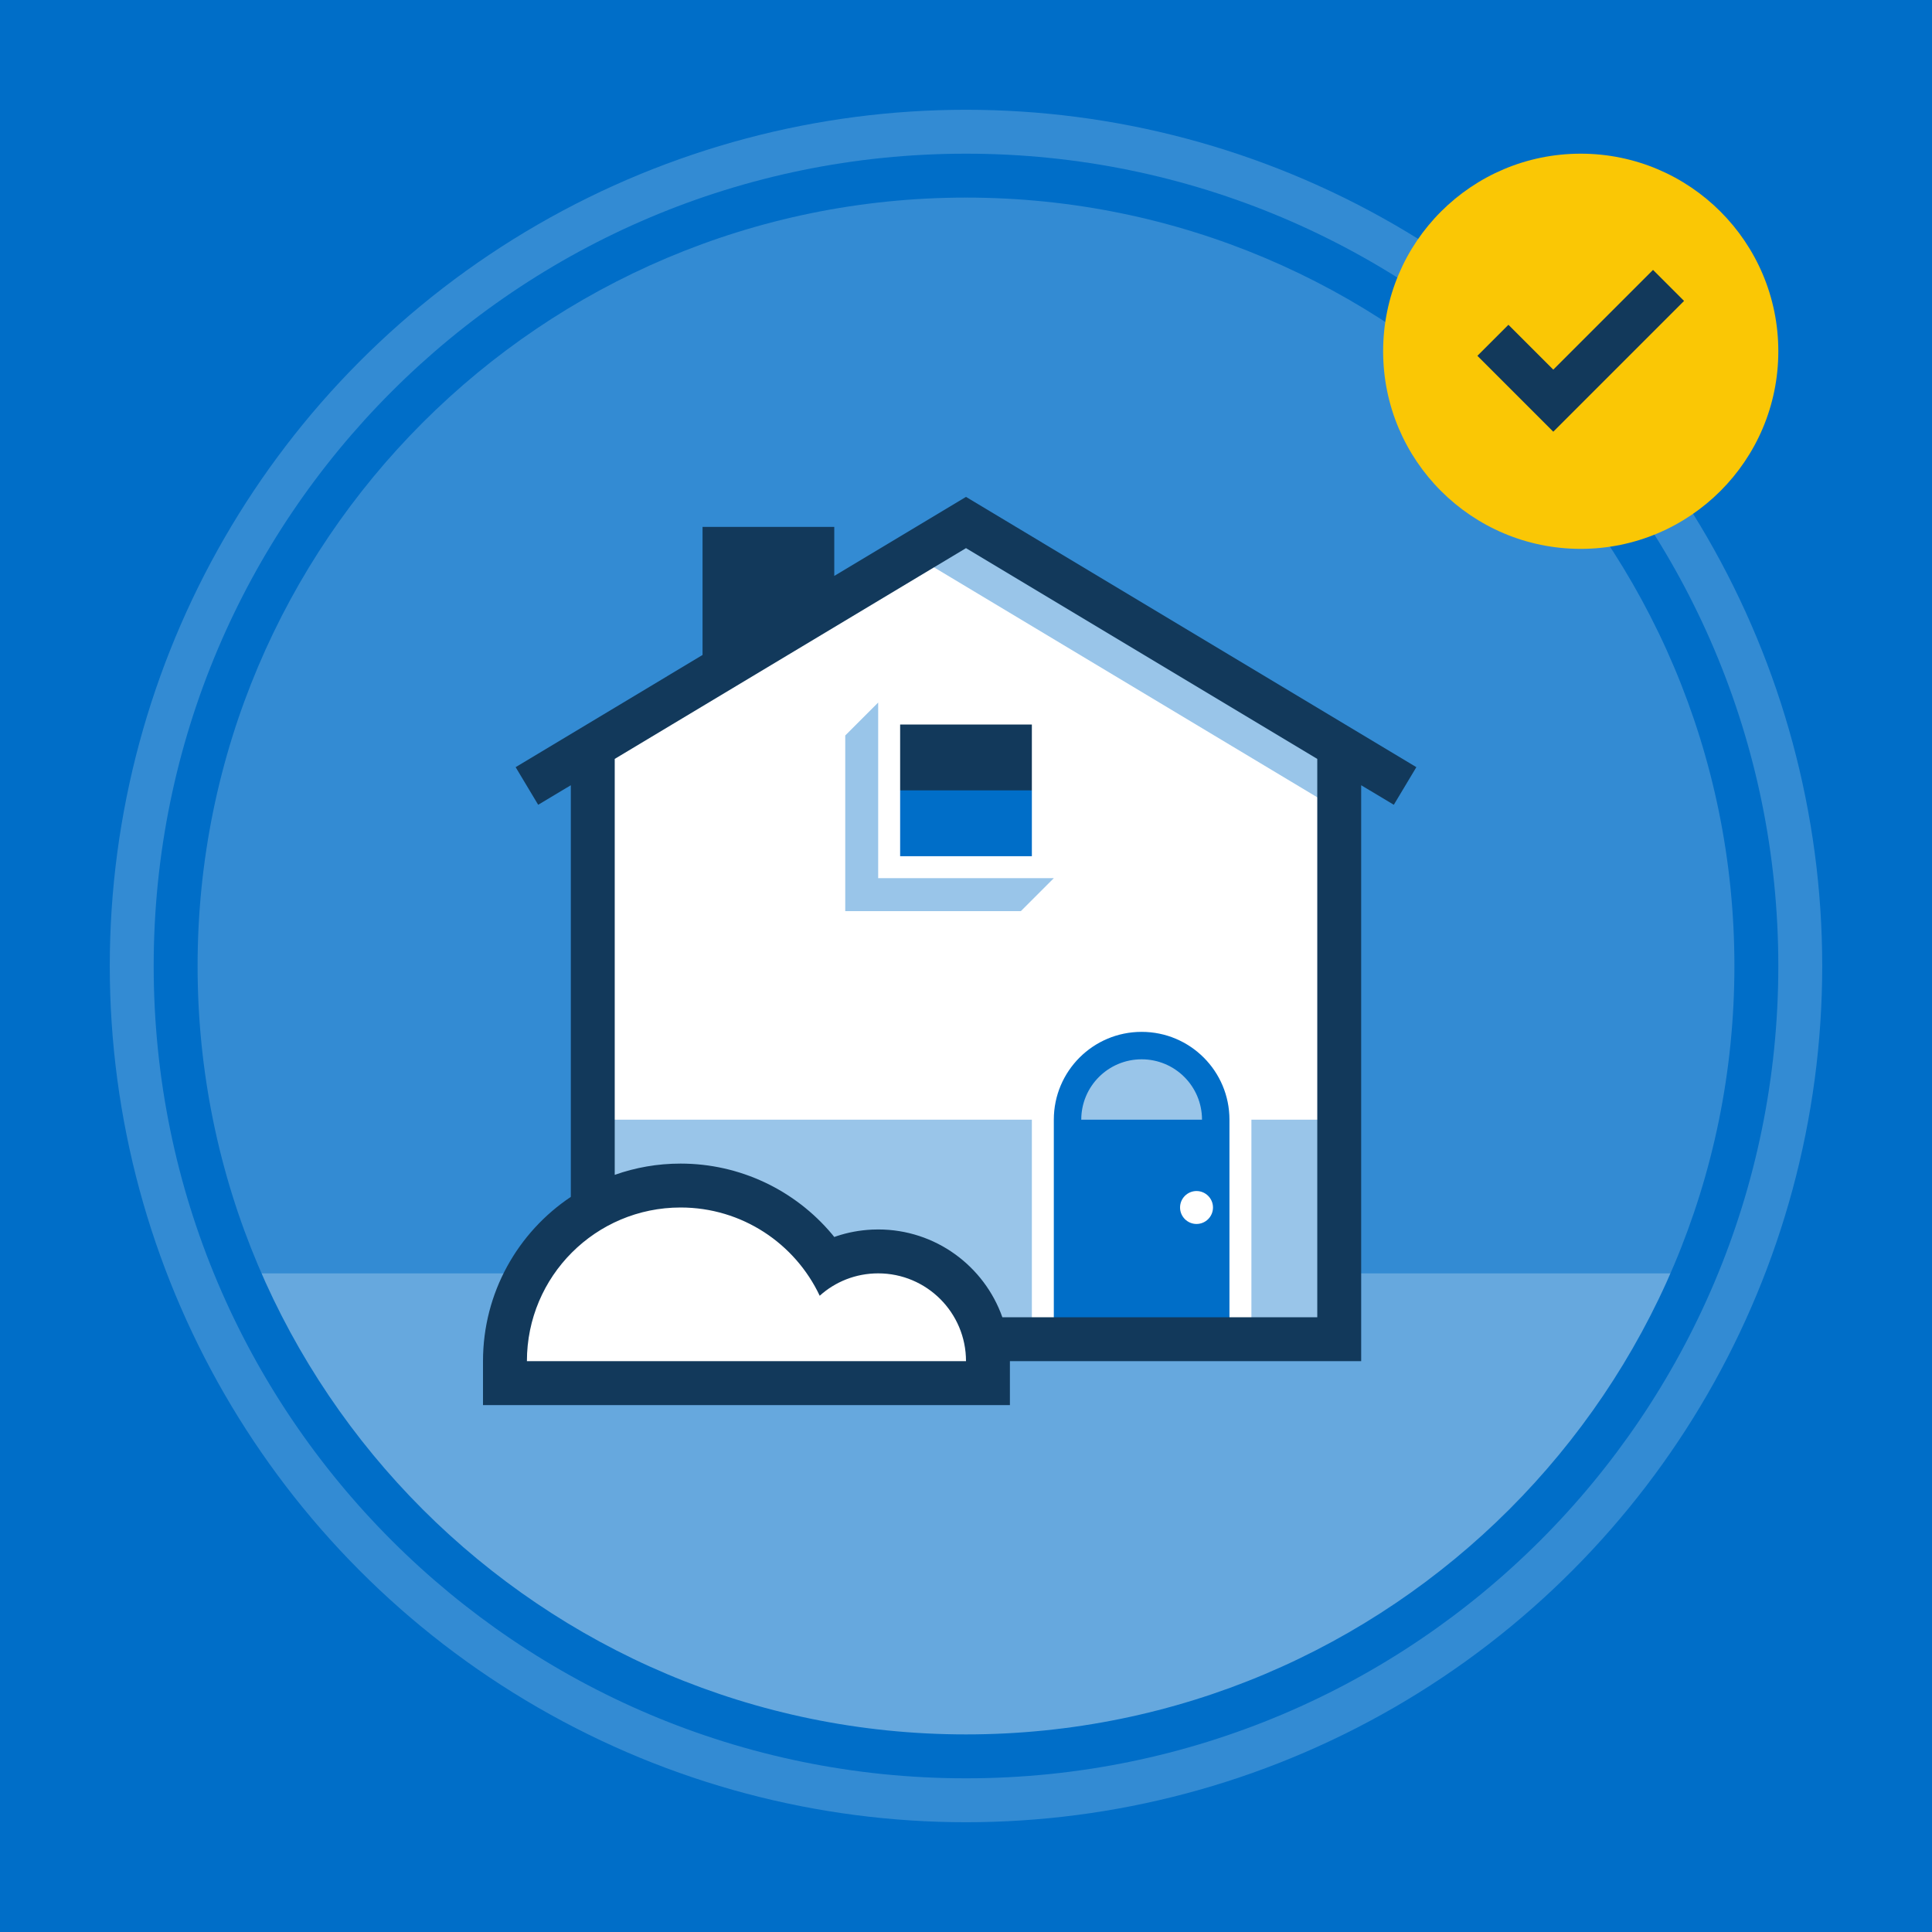 <?xml version="1.0" encoding="UTF-8"?>
<svg id="Layer_2" data-name="Layer 2" xmlns="http://www.w3.org/2000/svg" viewBox="0 0 264 264">
  <defs>
    <style>
      .cls-1, .cls-2, .cls-3, .cls-4, .cls-5, .cls-6, .cls-7, .cls-8, .cls-9 {
        stroke-width: 0px;
      }

      .cls-1, .cls-2, .cls-4, .cls-5, .cls-9 {
        fill-rule: evenodd;
      }

      .cls-1, .cls-6 {
        fill: #006ec8;
      }

      .cls-2 {
        fill: #66a8de;
      }

      .cls-3 {
        fill: #338bd3;
      }

      .cls-4 {
        fill: #fff;
      }

      .cls-5 {
        fill: #99c5e9;
      }

      .cls-7 {
        fill: #fac705;
      }

      .cls-8, .cls-9 {
        fill: #12395b;
      }
    </style>
  </defs>
  <g id="Layer_1-2" data-name="Layer 1">
    <g>
      <rect class="cls-6" width="264" height="264"/>
      <circle class="cls-3" cx="132" cy="132" r="117"/>
      <path class="cls-2" d="M231.53,174c-16.39,38.78-54.78,66-99.53,66s-83.14-27.22-99.53-66h199.06Z"/>
      <path class="cls-1" d="M132,243c61.3,0,111-49.7,111-111S193.3,21,132,21,21,70.7,21,132s49.7,111,111,111ZM132,237c57.99,0,105-47.01,105-105S189.99,27,132,27,27,74.01,27,132s47.01,105,105,105Z"/>
      <circle class="cls-7" cx="216" cy="48" r="27"/>
      <path class="cls-8" d="M225.88,36.88l4.24,4.24-17.87,17.87-10.37-10.37,4.24-4.24,6.13,6.13,13.63-13.63Z"/>
      <path class="cls-4" d="M132,71.4l-51,30.6v63.21c-7.17,4.15-12,11.91-12,20.79,0,1.02.06,2.02.19,3h65.51c.2-.97.3-1.97.3-3s-.1-2.03-.3-3h48.3v-81l-51-30.6Z"/>
      <path class="cls-5" d="M183,110.75l-60-36,7.5-4.25,52.5,31.5v8.75ZM120,120h24l-4.5,4.5h-24v-24l4.5-4.5v24ZM156,163.5c5.8,0,10.5-4.7,10.5-10.5s-4.7-10.5-10.5-10.5-10.5,4.7-10.5,10.5,4.7,10.5,10.5,10.5ZM141,153h-60v12.21c3.53-2.04,7.63-3.21,12-3.21,8.35,0,15.7,4.26,20,10.73,2.09-1.1,4.47-1.73,7-1.73,7.26,0,13.31,5.15,14.7,12h6.3v-30ZM171,153h12v30h-12v-30Z"/>
      <path class="cls-1" d="M124.5,106.5l-1.5,1.5v9h18v-9l-1.5-1.5h-15ZM168,153c0-6.63-5.37-12-12-12s-12,5.37-12,12v30h24v-30ZM164.25,153c0-4.56-3.69-8.25-8.25-8.25s-8.25,3.69-8.25,8.25h16.5ZM163.5,167.25c1.24,0,2.25-1.01,2.25-2.25s-1.01-2.25-2.25-2.25-2.25,1.01-2.25,2.25,1.01,2.25,2.25,2.25Z"/>
      <path class="cls-9" d="M70.46,104.83l25.54-15.33v-17.5h18v6.7l18-10.8,61.54,36.93-3.08,5.14-4.46-2.67v78.7h-48v6h-72v-6c0-9.36,4.76-17.61,12-22.45v-56.25l-4.46,2.67-3.08-5.14ZM136.97,180c-2.47-6.99-9.13-12-16.97-12l-.84.02c-1.67.08-3.3.38-4.85.9l-.31.11-.34-.42c-5.03-5.97-12.52-9.61-20.66-9.61-3.16,0-6.18.54-9,1.54v-56.84l48-28.8,48,28.8v76.3h-43.03ZM93,165c8.4,0,15.65,4.93,19.01,12.06,2.11-1.91,4.92-3.06,7.99-3.06,6.63,0,12,5.37,12,12h-60c0-11.6,9.4-21,21-21ZM141,99h-18v9h18v-9Z"/>
    </g>
  </g>
</svg>